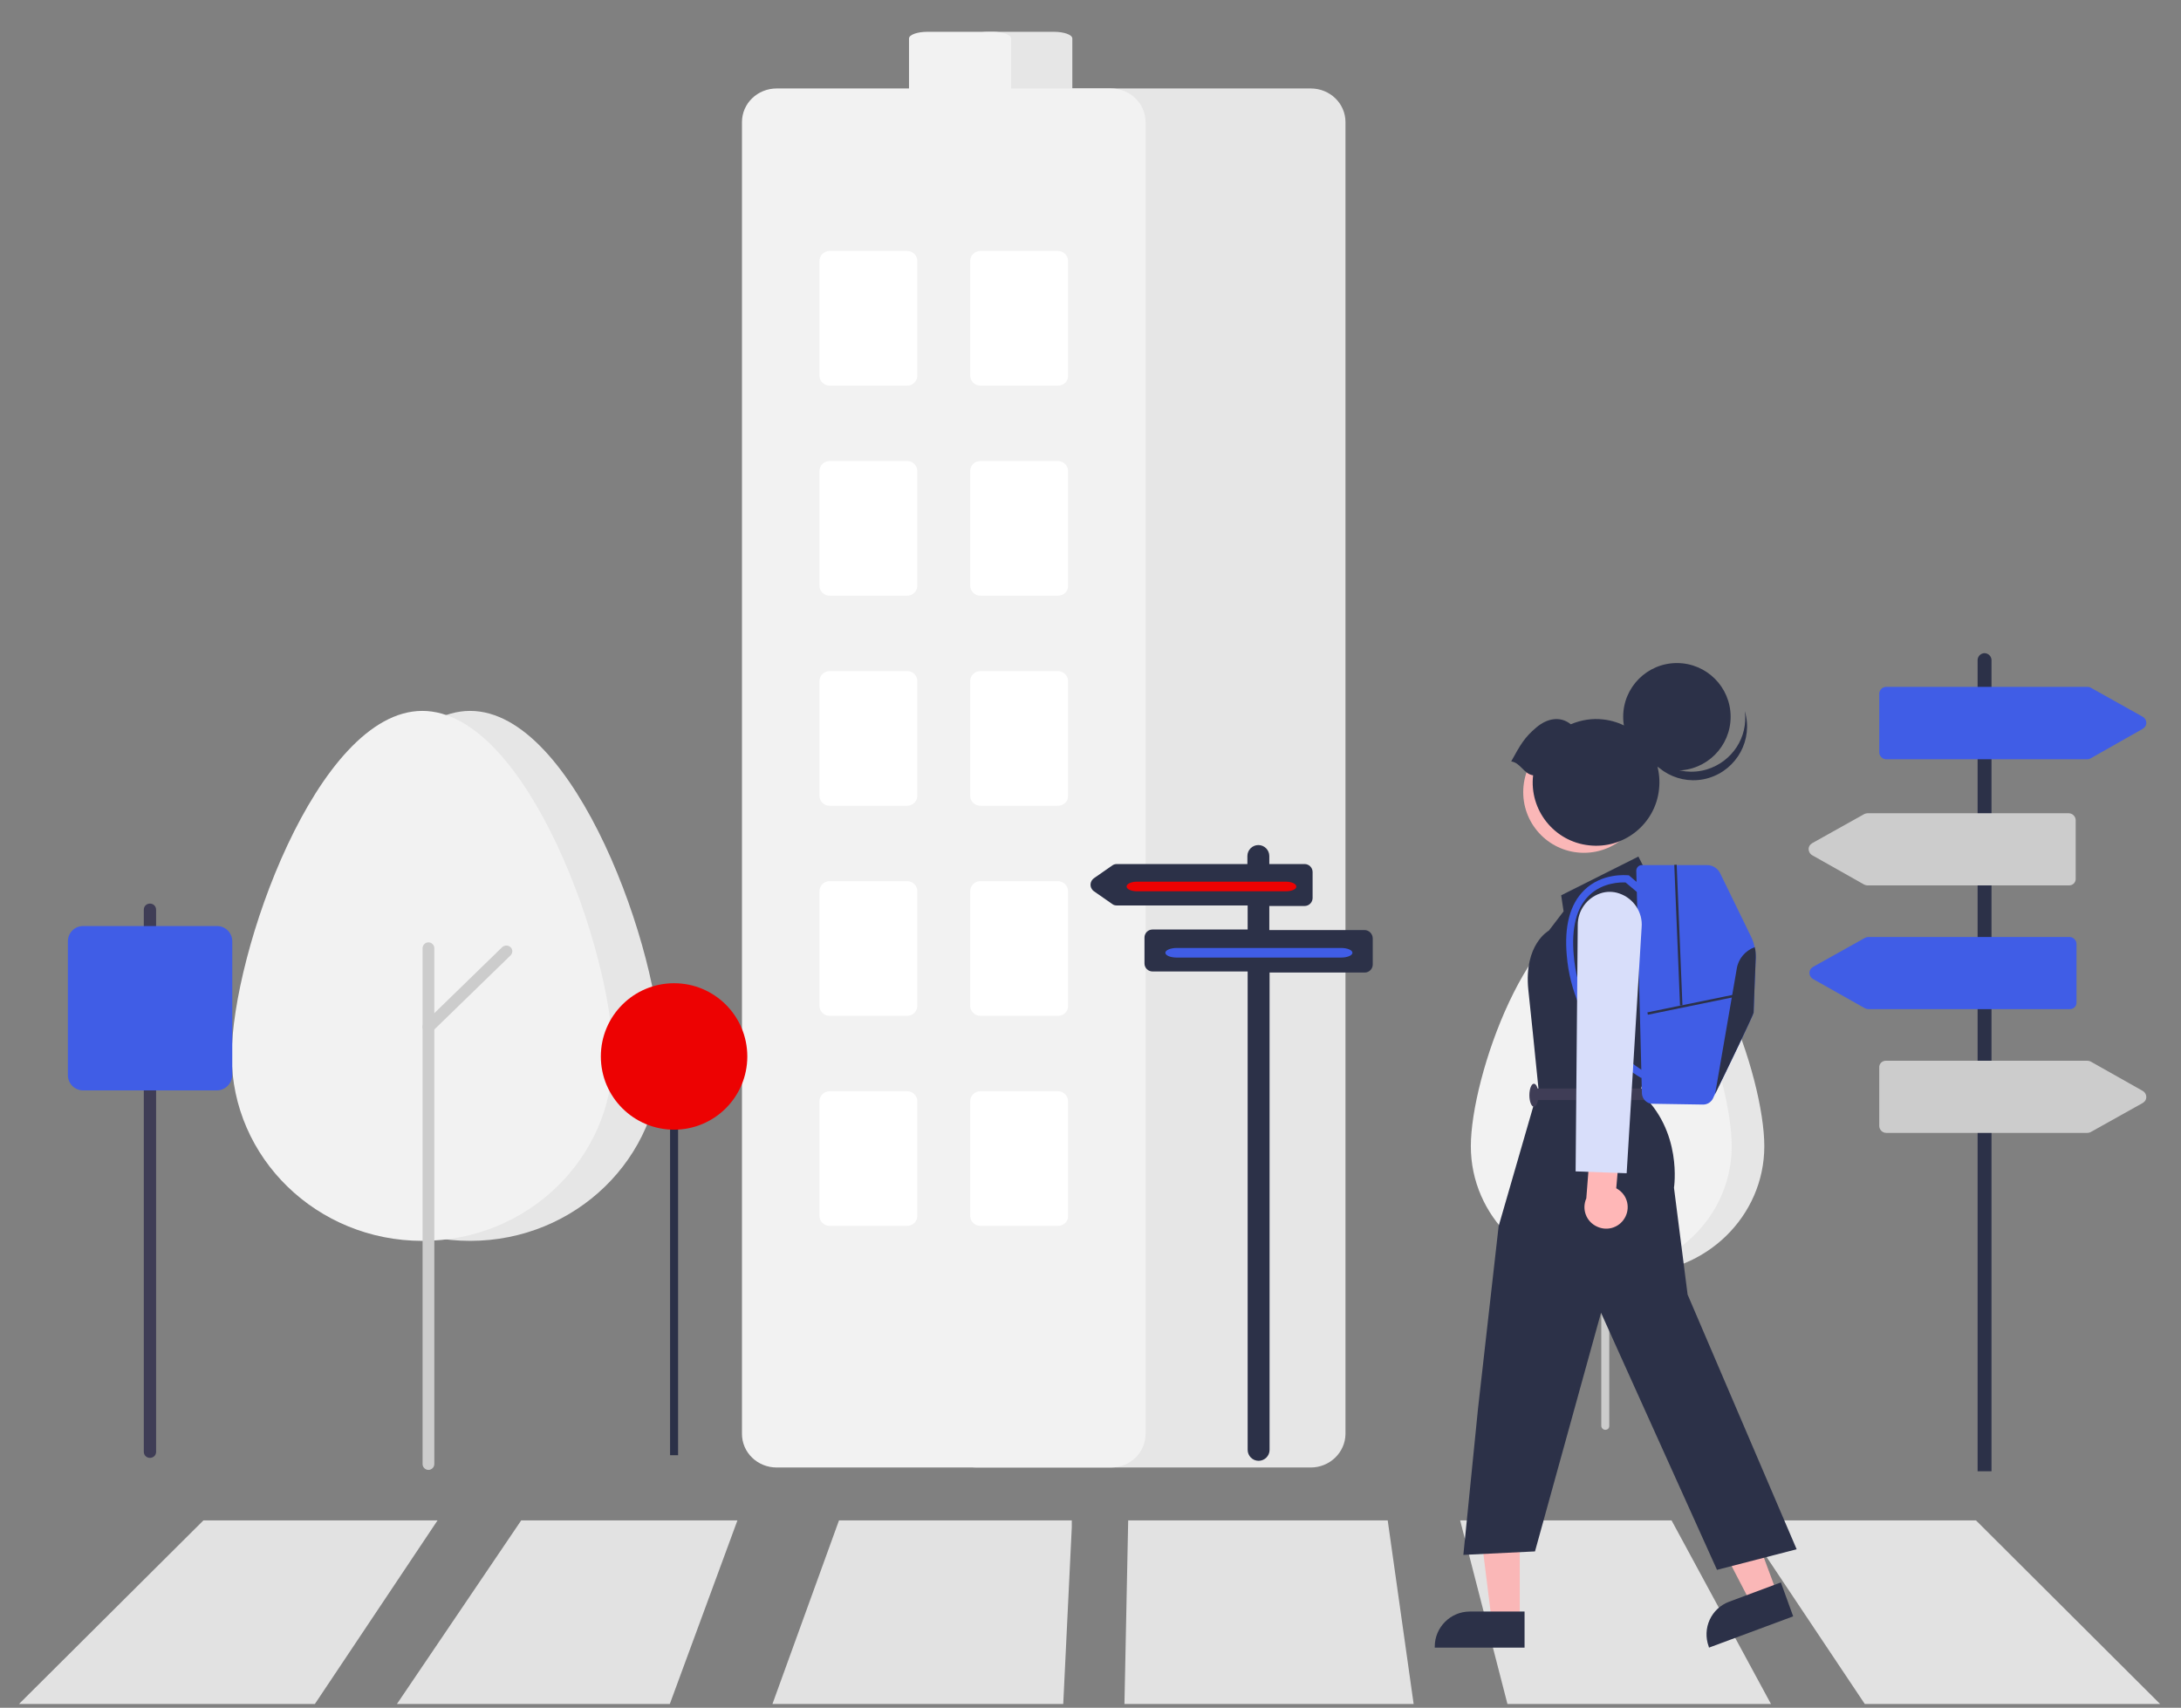 <?xml version="1.0" encoding="utf-8"?>
<!-- Generator: Adobe Illustrator 24.1.2, SVG Export Plug-In . SVG Version: 6.00 Build 0)  -->
<svg version="1.1" id="Livello_1" xmlns="http://www.w3.org/2000/svg" xmlns:xlink="http://www.w3.org/1999/xlink" x="0px" y="0px"
	 viewBox="0 0 816 639" style="enable-background:new 0 0 816 639;" xml:space="preserve">
<rect x="0" y="0" width="816" height="639" fill="#808080" stroke="none"/>
<style type="text/css">
	.st0{fill:#E6E6E6;}
	.st1{fill:#F2F2F2;}
	.st2{fill:#CCCCCC;}
	.st3{fill:#FFFFFF;}
	.st4{fill:#2C3148;}
	.st5{fill:#405DE6;}
	.st6{fill:#ED0202;}
	.st7{fill:#3F3D56;}
	.st8{fill:#E2E2E2;}
	.st9{fill:#FAB7B7;}
	.st10{fill:#FFB7B7;}
	.st11{fill:#D8DEFA;}
</style>
<g>
	<path class="st0" d="M247.2,395c0-38.2-31.9-129-71.3-129s-71.3,90.8-71.3,129c0,38.3,31.9,69.3,71.3,69.3S247.2,433.3,247.2,395
		L247.2,395z"/>
	<path class="st1" d="M229.3,395c0-38.2-31.9-129-71.3-129s-71.3,90.8-71.3,129c0,38.3,31.9,69.3,71.3,69.3S229.3,433.3,229.3,395
		L229.3,395z"/>
	<path class="st2" d="M160.3,550c-1.2,0-2.2-1-2.2-2.2v-193c0-1.2,1-2.2,2.2-2.2s2.2,1,2.2,2.2v193C162.5,549,161.5,550,160.3,550z"
		/>
	<path class="st2" d="M160.3,386.4c-1.2,0-2.2-1-2.2-2.2c0-0.6,0.2-1.1,0.7-1.5l29.1-28.3c0.9-0.8,2.3-0.8,3.1,0
		c0.9,0.8,0.9,2.2,0,3.1l-29.1,28.3C161.5,386.2,160.9,386.4,160.3,386.4z"/>
	<path class="st0" d="M394.3,37.5h-24.4c-3.8,0-6.9-1.1-6.9-2.5V14.4c0-1.4,3.1-2.5,6.9-2.5h24.4c3.8,0,6.9,1.1,6.9,2.5V35
		C401.2,36.4,398.1,37.5,394.3,37.5z"/>
	<path class="st0" d="M490.4,549.1h-125c-7.2,0-13-5.6-13-12.6V45.7c0-7,5.8-12.6,13-12.6h125c7.2,0,13,5.6,13,12.6v490.9
		C503.3,543.5,497.5,549.1,490.4,549.1z"/>
	<path class="st1" d="M415.7,549.1H290.6c-7.2,0-13-5.6-13-12.6V45.7c0-7,5.8-12.6,13-12.6h125c7.2,0,13,5.6,13,12.6v490.9
		C428.6,543.5,422.8,549.1,415.7,549.1z"/>
	<path class="st1" d="M371.4,37.5H347c-3.8,0-6.9-1.1-6.9-2.5V14.4c0-1.4,3.1-2.5,6.9-2.5h24.4c3.8,0,6.9,1.1,6.9,2.5V35
		C378.3,36.4,375.2,37.5,371.4,37.5z"/>
	<path class="st3" d="M339.4,144.3h-29c-2.1,0-3.8-1.7-3.8-3.7v-43c0-2,1.7-3.7,3.8-3.7h29c2.1,0,3.8,1.7,3.8,3.7v43
		C343.2,142.6,341.5,144.3,339.4,144.3z"/>
	<path class="st3" d="M395.8,144.3h-29c-2.1,0-3.8-1.7-3.8-3.7v-43c0-2,1.7-3.7,3.8-3.7h29c2.1,0,3.8,1.7,3.8,3.7v43
		C399.7,142.6,398,144.3,395.8,144.3z"/>
	<path class="st3" d="M339.4,222.9h-29c-2.1,0-3.8-1.7-3.8-3.7v-43c0-2,1.7-3.7,3.8-3.7h29c2.1,0,3.8,1.7,3.8,3.7v43
		C343.2,221.2,341.5,222.9,339.4,222.9z"/>
	<path class="st3" d="M395.8,222.9h-29c-2.1,0-3.8-1.7-3.8-3.7v-43c0-2,1.7-3.7,3.8-3.7h29c2.1,0,3.8,1.7,3.8,3.7v43
		C399.7,221.2,398,222.9,395.8,222.9z"/>
	<path class="st3" d="M339.4,301.5h-29c-2.1,0-3.8-1.7-3.8-3.7v-43c0-2,1.7-3.7,3.8-3.7h29c2.1,0,3.8,1.7,3.8,3.7v43
		C343.2,299.8,341.5,301.5,339.4,301.5z"/>
	<path class="st3" d="M395.8,301.5h-29c-2.1,0-3.8-1.7-3.8-3.7v-43c0-2,1.7-3.7,3.8-3.7h29c2.1,0,3.8,1.7,3.8,3.7v43
		C399.7,299.8,398,301.5,395.8,301.5z"/>
	<path class="st3" d="M339.4,380.1h-29c-2.1,0-3.8-1.7-3.8-3.7v-43c0-2,1.7-3.7,3.8-3.7h29c2.1,0,3.8,1.7,3.8,3.7v43
		C343.2,378.4,341.5,380.1,339.4,380.1z"/>
	<path class="st3" d="M395.8,380.1h-29c-2.1,0-3.8-1.7-3.8-3.7v-43c0-2,1.7-3.7,3.8-3.7h29c2.1,0,3.8,1.7,3.8,3.7v43
		C399.7,378.4,398,380.1,395.8,380.1z"/>
	<path class="st3" d="M339.4,458.7h-29c-2.1,0-3.8-1.7-3.8-3.7v-43c0-2,1.7-3.7,3.8-3.7h29c2.1,0,3.8,1.7,3.8,3.7v43
		C343.2,457,341.5,458.7,339.4,458.7z"/>
	<path class="st3" d="M395.8,458.7h-29c-2.1,0-3.8-1.7-3.8-3.7v-43c0-2,1.7-3.7,3.8-3.7h29c2.1,0,3.8,1.7,3.8,3.7v43
		C399.7,457,398,458.7,395.8,458.7z"/>
	<path class="st0" d="M660.1,428.9c0-26.2-21.8-88.3-48.8-88.3c-26.9,0-48.8,62.2-48.8,88.3c0,26.2,21.8,47.5,48.8,47.5
		C638.2,476.4,660.1,455.1,660.1,428.9L660.1,428.9z"/>
	<path class="st1" d="M647.9,428.9c0-26.2-21.8-88.3-48.8-88.3c-26.9,0-48.8,62.2-48.8,88.3c0,26.2,21.8,47.5,48.8,47.5
		C626,476.4,647.9,455.1,647.9,428.9L647.9,428.9z"/>
	<path class="st2" d="M600.6,535c-0.8,0-1.5-0.7-1.5-1.5V401.3c0-0.8,0.7-1.5,1.5-1.5s1.5,0.7,1.5,1.5v132.2
		C602.1,534.4,601.5,535,600.6,535z"/>
	<path class="st2" d="M600.6,423c-0.8,0-1.5-0.7-1.5-1.5c0-0.4,0.2-0.8,0.4-1l19.9-19.4c0.6-0.6,1.6-0.6,2.2,0s0.6,1.5,0,2.1
		l-19.9,19.4C601.4,422.9,601,423,600.6,423z"/>
</g>
<path class="st4" d="M510.5,348h-35.6v-9h13.2c1.7,0,3-1.4,3-3v-9.7c0-1.7-1.4-3-3-3h-13.2v-3c0-2.2-1.8-4.1-4.1-4.1
	c-2.2,0-4.1,1.8-4.1,4.1v3h-48.8c-0.7,0-1.3,0.2-1.7,0.5l-6.9,4.8c-1.4,1-1.7,2.9-0.7,4.2c0.2,0.3,0.4,0.5,0.7,0.7l6.9,4.8
	c0.5,0.4,1.1,0.5,1.7,0.5h48.9v9h-35.6c-1.7,0-3,1.4-3,3v9.7c0,1.7,1.4,3,3,3h35.6v179c0,2.2,1.8,4.1,4.1,4.1c2.2,0,4.1-1.8,4.1-4.1
	V363.9h35.6c1.7,0,3-1.4,3-3v-9.7C513.6,349.4,512.2,348,510.5,348L510.5,348z"/>
<path class="st5" d="M501.7,358.3h-61.4c-2.4,0-4.3-0.8-4.3-1.8s2-1.8,4.3-1.8h61.4c2.4,0,4.3,0.8,4.3,1.8S504.1,358.3,501.7,358.3z
	"/>
<path class="st6" d="M481.1,333.5h-55.7c-2.1,0-3.9-0.8-3.9-1.8s1.8-1.8,3.9-1.8h55.7c2.1,0,3.9,0.8,3.9,1.8
	C485.1,332.7,483.3,333.5,481.1,333.5z"/>
<path class="st4" d="M745.1,550.5h-5.2V247c0-1.4,1.2-2.6,2.6-2.6c1.4,0,2.6,1.2,2.6,2.6L745.1,550.5L745.1,550.5z"/>
<path class="st5" d="M781,284.1h-75.3c-1.4,0-2.6-1.2-2.6-2.6v-21.9c0-1.4,1.2-2.6,2.6-2.6H781c0.4,0,0.9,0.1,1.2,0.3l19.5,10.9
	c1.2,0.7,1.7,2.3,1,3.5c-0.2,0.4-0.6,0.7-1,1l-19.4,11C781.8,284,781.4,284.1,781,284.1z"/>
<path class="st2" d="M774.1,331.3h-75.3c-0.4,0-0.9-0.1-1.3-0.3L678,320c-1.2-0.7-1.7-2.3-1-3.5c0.2-0.4,0.6-0.7,1-1l19.5-10.9
	c0.4-0.2,0.8-0.3,1.2-0.3H774c1.4,0,2.6,1.2,2.6,2.6v21.8C776.7,330.1,775.6,331.3,774.1,331.3z"/>
<path class="st2" d="M705.6,396.9h75.3c0.4,0,0.9,0.1,1.3,0.3l19.5,11c1.2,0.7,1.7,2.3,1,3.5c-0.2,0.4-0.6,0.7-1,1l-19.5,10.9
	c-0.4,0.2-0.8,0.3-1.2,0.3h-75.3c-1.4,0-2.6-1.2-2.6-2.6v-21.8C703,398.1,704.1,396.9,705.6,396.9z"/>
<path class="st5" d="M774.4,377.6h-75.3c-0.4,0-0.9-0.1-1.3-0.3l-19.5-11c-1.2-0.7-1.7-2.3-1-3.5c0.2-0.4,0.6-0.7,1-1l19.5-10.9
	c0.4-0.2,0.8-0.3,1.2-0.3h75.3c1.4,0,2.6,1.2,2.6,2.6v21.9C777,376.5,775.8,377.6,774.4,377.6z"/>
<path class="st4" d="M253.6,544.5h-2.9V373.9c0-0.8,0.7-1.5,1.5-1.5s1.5,0.7,1.5,1.5v170.6H253.6z"/>
<circle class="st6" cx="252.2" cy="395.3" r="27.4"/>
<path class="st7" d="M56.1,545.5c-1.3,0-2.3-1-2.3-2.3V340.4c0-1.3,1-2.3,2.3-2.3s2.3,1,2.3,2.3v202.9
	C58.4,544.5,57.4,545.5,56.1,545.5z"/>
<path class="st5" d="M81.1,408h-50c-3.1,0-5.7-2.5-5.7-5.7v-50.1c0-3.1,2.5-5.7,5.7-5.7h50.1c3.1,0,5.7,2.5,5.7,5.7v50.1
	C86.8,405.4,84.3,408,81.1,408z"/>
<g>
	<g>
		<polygon class="st8" points="76.1,568.9 7.1,637.6 117.8,637.6 163.7,568.9 		"/>
		<polygon class="st8" points="651.8,568.9 697.7,637.6 808.2,637.6 739.3,568.9 		"/>
		<polygon class="st8" points="313.9,568.9 289,637.6 397.8,637.6 401,571.4 401,570.2 401,568.9 		"/>
		<polygon class="st8" points="195,568.9 148.5,637.6 250.6,637.6 275.9,568.9 		"/>
		<polygon class="st8" points="546.3,568.9 564,637.6 662.6,637.6 625.4,568.9 		"/>
		<polygon class="st8" points="422.1,568.9 420.7,637.6 528.9,637.6 519.2,568.9 		"/>
	</g>
</g>
<g>
	<polygon class="st9" points="664.9,596.2 655.1,599.9 636.4,563.9 650.9,558.5 	"/>
	<path class="st4" d="M670.9,604.8l-31.5,11.7l-0.1-0.4c-2.5-6.8,0.9-14.3,7.7-16.8l0,0l19.3-7.2L670.9,604.8z"/>
	<polygon class="st9" points="568.6,606.4 558.1,606.4 553.1,566.1 568.6,566.1 	"/>
	<path class="st4" d="M570.4,616.5h-33.6v-0.4c0-7.2,5.9-13.1,13.1-13.1l0,0h20.5V616.5z"/>
	<path class="st4" d="M616.4,327.3l-3.4-6.8L584.1,335l0.9,6l-5.5,7.2c0,0-9.4,5.1-7.7,22.1l1.7,16.2l2.1,20.8l-14.9,51.5l-7.7,68.1
		l-5.5,54.9l26.8-1.3l24.7-89.3l43.4,96.2l29.8-7.7l-40.8-95.3l-5.1-40c0,0,3.4-21.3-12.8-35.7l2.6-7.7v-9.4l8.5-45L616.4,327.3z"/>
	<rect x="573.9" y="407.3" class="st7" width="41.7" height="4.3"/>
	<ellipse class="st7" cx="573.9" cy="409.8" rx="1.7" ry="4.3"/>
	<circle class="st9" cx="592.6" cy="296.4" r="22.7"/>
	<circle class="st4" cx="627.4" cy="268.2" r="20.1"/>
	<path class="st4" d="M652.8,266.1c3.2,10.6-2.9,21.8-13.5,25s-21.8-2.9-25-13.5c-0.3-1.1-0.5-2.1-0.7-3.2
		c3.2,10.6,14.3,16.7,25,13.5C648.1,285,654.1,275.8,652.8,266.1z"/>
	<path class="st4" d="M573.6,290.1c-1.5,13,7.9,24.8,20.9,26.2c13,1.5,24.8-7.9,26.2-20.9c1.5-13-7.9-24.8-20.9-26.2
		c-4.1-0.5-8.3,0.2-12.1,1.8c-4-3.2-8.9-2.2-12.9,1.2c-4.5,3.8-5.9,6.4-9.4,12.7C568.9,285.4,570.1,289.6,573.6,290.1z"/>
	<path class="st5" d="M656.9,358.3c-0.3,6.7-0.8,20-0.8,20.6c0,0.7-10,21.5-14.4,30.4l0,0c-0.3,0.6-0.6,1.2-0.8,1.7
		c-0.7,1.4-2.1,2.3-3.7,2.3l-18.9-0.3c-2.2,0-3.9-1.8-4-3.9l-2.1-83.3c0-1.1,0.9-2.1,2-2.1c0,0,0,0,0.1,0h24.4c2.1,0,4,1.2,4.9,3.1
		l11.8,24.2C656.4,353.3,656.9,355.8,656.9,358.3L656.9,358.3z"/>
	<path class="st5" d="M614.1,403.4c-4.9-2.9-9.2-6.6-12.9-10.9c-8.6-9.7-13.9-21.9-15-34.9c-1-11.1,1.2-19.3,6.5-24.5
		c6.7-6.6,15.9-5.6,16.3-5.6h0.4l6.2,5.3l-1.8,2.1l-5.6-4.7c-1.7-0.1-8.6-0.1-13.7,4.9c-4.7,4.6-6.6,12.1-5.7,22.3
		c1,12.3,6,24,14.2,33.2c3.5,4.1,7.7,7.6,12.3,10.4L614.1,403.4z"/>
	
		<rect x="615.9" y="375.1" transform="matrix(0.98 -0.201 0.201 0.98 -62.618 135.002)" class="st4" width="33.8" height="0.9"/>
	
		<rect x="627.6" y="323.6" transform="matrix(0.999 -4.078228e-02 4.078228e-02 0.999 -13.75 25.906)" class="st4" width="0.9" height="52.7"/>
	<path class="st4" d="M656.9,358.3c-0.3,6.7-0.8,20-0.8,20.6c0,0.7-10,21.5-14.4,30.4l8.1-46.9c0.6-3.7,3.2-6.7,6.7-8
		C656.9,355.7,656.9,357,656.9,358.3z"/>
	<path class="st10" d="M607.3,456.6c2.7-3.5,2.1-8.5-1.4-11.2c-0.4-0.3-0.8-0.5-1.2-0.8l1.6-18.2l-10.8-3.7l-2,25.7
		c-1.8,4.1,0,8.8,4.1,10.6C601.1,460.6,605.1,459.5,607.3,456.6L607.3,456.6z"/>
	<path class="st11" d="M608.6,439l-19.1-0.7l0.8-92.2c0-5.4,3.4-10.1,8.4-11.8c2.3-0.8,4.8-0.8,7.1,0c5.4,1.8,8.9,7.1,8.4,12.7
		L608.6,439z"/>
</g>
</svg>
